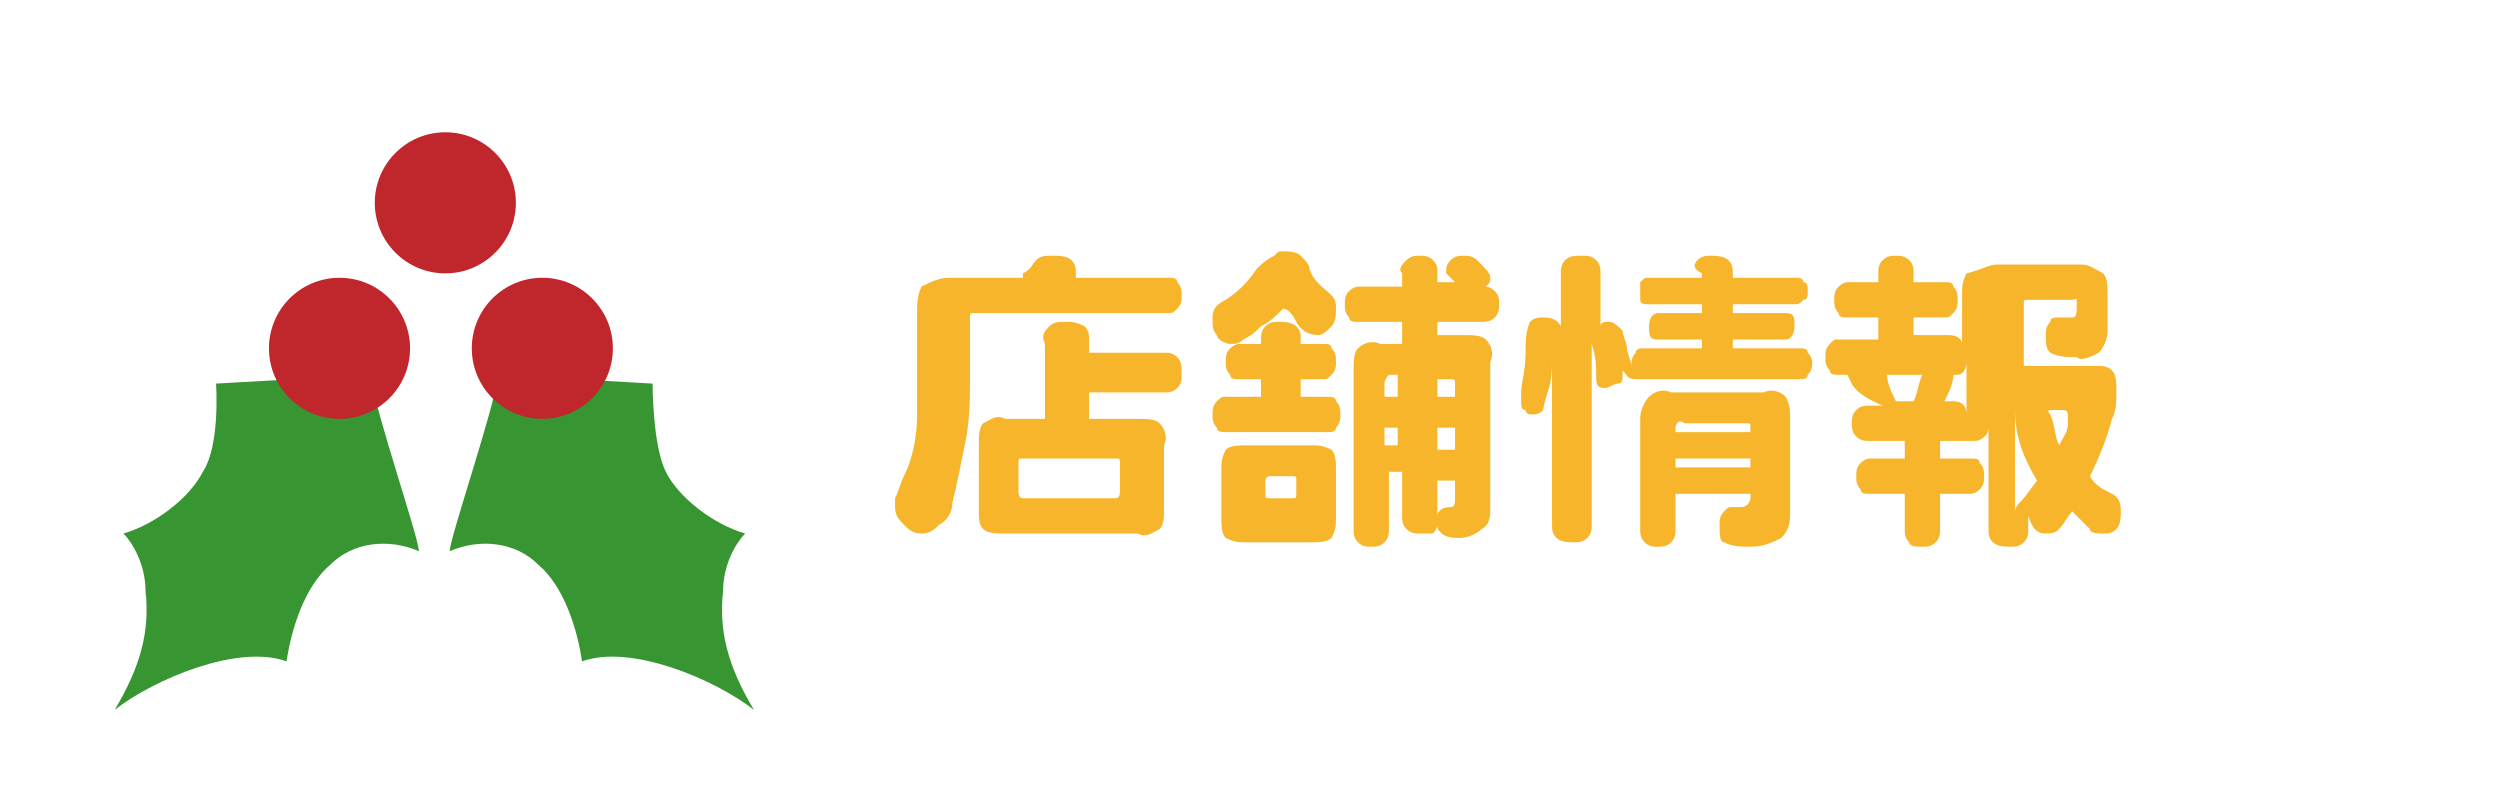 <?xml version="1.0" encoding="utf-8"?>
<!-- Generator: Adobe Illustrator 28.0.0, SVG Export Plug-In . SVG Version: 6.00 Build 0)  -->
<svg version="1.1" id="_1" xmlns="http://www.w3.org/2000/svg" xmlns:xlink="http://www.w3.org/1999/xlink" x="0px" y="0px"
	 viewBox="0 0 56.7 18.2" style="enable-background:new 0 0 56.7 18.2;" xml:space="preserve">
<style type="text/css">
	.st0{fill:#F7B52C;}
	.st1{fill:#C0272D;}
	.st2{fill:#379632;}
</style>
<path class="st0" d="M23.5,5.9c0.1-0.1,0.2-0.1,0.4-0.1c0.1,0,0.3,0,0.4,0.1c0.1,0.1,0.1,0.2,0.1,0.3v0.1h2.1c0.1,0,0.2,0,0.2,0.1
	c0.1,0.1,0.1,0.2,0.1,0.3c0,0.1,0,0.2-0.1,0.3c-0.1,0.1-0.1,0.1-0.2,0.1h-4.4c-0.1,0-0.1,0-0.1,0.1v1.3c0,0.5,0,1-0.1,1.5
	c-0.1,0.5-0.2,1-0.3,1.4c0,0.2-0.1,0.4-0.3,0.5c-0.1,0.1-0.2,0.2-0.4,0.2c-0.2,0-0.3-0.1-0.4-0.2c-0.1-0.1-0.2-0.2-0.2-0.4
	c0-0.1,0-0.2,0-0.2c0.1-0.2,0.1-0.3,0.2-0.5c0.2-0.4,0.3-0.9,0.3-1.4c0-0.2,0-0.4,0-0.6s0-0.4,0-0.6V7.1c0-0.2,0-0.4,0.1-0.6
	c0.2-0.1,0.4-0.2,0.6-0.2h1.7V6.2C23.4,6.1,23.4,6,23.5,5.9z M23.8,7.4c0.1-0.1,0.2-0.1,0.4-0.1c0.1,0,0.2,0,0.4,0.1
	c0.1,0.1,0.1,0.2,0.1,0.3V8h1.7c0.1,0,0.2,0,0.3,0.1c0.1,0.1,0.1,0.2,0.1,0.4c0,0.1,0,0.2-0.1,0.3c-0.1,0.1-0.2,0.1-0.3,0.1h-1.7
	v0.6h1.1c0.2,0,0.4,0,0.5,0.1c0.1,0.1,0.2,0.3,0.1,0.5v1.4c0,0.2,0,0.4-0.1,0.5c-0.2,0.1-0.3,0.2-0.5,0.1h-3c-0.2,0-0.4,0-0.5-0.1
	c-0.1-0.1-0.1-0.2-0.1-0.5v-1.4c0-0.2,0-0.4,0.1-0.5c0.2-0.1,0.3-0.2,0.5-0.1h0.9V7.8C23.6,7.6,23.7,7.5,23.8,7.4z M23.1,10.5v0.6
	c0,0.1,0,0.2,0.1,0.2h2.1c0.1,0,0.1-0.1,0.1-0.2v-0.6c0-0.1,0-0.1-0.1-0.1h-2.1C23.1,10.4,23.1,10.4,23.1,10.5z"/>
<path class="st0" d="M30.2,6.7c0.1,0.1,0.1,0.2,0.1,0.3c0,0.1,0,0.3-0.1,0.4c-0.1,0.1-0.2,0.2-0.3,0.2c-0.2,0-0.4-0.1-0.5-0.3
	C29.3,7.1,29.2,7,29.1,7c-0.2,0.2-0.3,0.3-0.5,0.4c-0.1,0.1-0.2,0.2-0.4,0.3c-0.1,0.1-0.2,0.1-0.3,0.1c-0.1,0-0.3-0.1-0.3-0.2
	c-0.1-0.1-0.1-0.2-0.1-0.4c0-0.2,0.1-0.3,0.3-0.4c0.3-0.2,0.5-0.4,0.7-0.7c0.1-0.1,0.2-0.2,0.4-0.3c0.1-0.1,0.1-0.1,0.2-0.1
	c0.1,0,0.3,0,0.4,0.1c0.1,0.1,0.2,0.2,0.2,0.3C29.8,6.4,30,6.5,30.2,6.7z M28.7,7.4c0.1-0.1,0.2-0.1,0.3-0.1c0.1,0,0.3,0,0.4,0.1
	c0.1,0.1,0.1,0.2,0.1,0.2v0.2H30c0.1,0,0.2,0,0.2,0.1c0.1,0.1,0.1,0.2,0.1,0.3c0,0.1,0,0.2-0.1,0.3c-0.1,0.1-0.1,0.1-0.2,0.1h-0.5V9
	h0.6c0.1,0,0.2,0,0.2,0.1c0.1,0.1,0.1,0.2,0.1,0.3c0,0.1,0,0.2-0.1,0.3c0,0.1-0.1,0.1-0.2,0.1h-2.3c-0.1,0-0.2,0-0.2-0.1
	c-0.1-0.1-0.1-0.2-0.1-0.3c0-0.1,0-0.2,0.1-0.3C27.7,9,27.7,9,27.8,9h0.8V8.6h-0.5c-0.1,0-0.2,0-0.2-0.1c-0.1-0.1-0.1-0.2-0.1-0.3
	c0-0.1,0-0.2,0.1-0.3c0.1-0.1,0.2-0.1,0.2-0.1h0.5V7.7C28.6,7.6,28.6,7.5,28.7,7.4z M29.7,10.1c0.2,0,0.3,0,0.5,0.1
	c0.1,0.1,0.1,0.3,0.1,0.5v1c0,0.2,0,0.3-0.1,0.5c-0.1,0.1-0.3,0.1-0.5,0.1h-1.4c-0.2,0-0.3,0-0.5-0.1c-0.1-0.1-0.1-0.3-0.1-0.5v-1
	c0-0.2,0-0.3,0.1-0.5c0.1-0.1,0.3-0.1,0.5-0.1H29.7z M28.7,10.9v0.3c0,0.1,0,0.1,0.1,0.1c0,0,0,0,0,0h0.5c0.1,0,0.1,0,0.1-0.1v-0.3
	c0-0.1,0-0.1-0.1-0.1h-0.5C28.7,10.8,28.7,10.9,28.7,10.9L28.7,10.9z M31.9,5.9c0.1-0.1,0.2-0.1,0.3-0.1c0.1,0,0.2,0,0.3,0.1
	c0.1,0.1,0.1,0.2,0.1,0.2v0.3H33l-0.2-0.2c0,0,0-0.1,0-0.1c0-0.1,0.1-0.2,0.1-0.2c0.1-0.1,0.2-0.1,0.3-0.1c0.1,0,0.2,0,0.3,0.1
	c0.2,0.2,0.3,0.3,0.3,0.4c0,0.1,0,0.1-0.1,0.2c0.1,0,0.2,0.1,0.2,0.1C34,6.7,34,6.8,34,6.9c0,0.1,0,0.2-0.1,0.3
	c-0.1,0.1-0.2,0.1-0.3,0.1h-1v0.3h0.6c0.2,0,0.4,0,0.5,0.1c0.1,0.1,0.2,0.3,0.1,0.5v3.3c0,0.2,0,0.4-0.2,0.5
	c-0.1,0.1-0.3,0.2-0.5,0.2c-0.1,0-0.3,0-0.4-0.1c-0.1-0.1-0.1-0.1-0.1-0.2c0,0.1-0.1,0.2-0.1,0.2c-0.1,0-0.2,0-0.3,0
	c-0.1,0-0.2,0-0.3-0.1c-0.1-0.1-0.1-0.2-0.1-0.3v-1h-0.3V12c0,0.1,0,0.2-0.1,0.3c-0.1,0.1-0.2,0.1-0.3,0.1c-0.1,0-0.2,0-0.3-0.1
	c-0.1-0.1-0.1-0.2-0.1-0.3V8.4c0-0.2,0-0.4,0.1-0.5c0.1-0.1,0.3-0.2,0.5-0.1h0.5V7.3h-1c-0.1,0-0.2,0-0.2-0.1
	c-0.1-0.1-0.1-0.2-0.1-0.3c0-0.1,0-0.2,0.1-0.3c0.1-0.1,0.2-0.1,0.2-0.1h1V6.2C31.7,6.1,31.8,6,31.9,5.9L31.9,5.9z M31.4,8.7V9h0.3
	V8.5h-0.2C31.5,8.5,31.4,8.6,31.4,8.7z M31.4,10.1h0.3V9.7h-0.3V10.1z M32.6,9H33V8.7c0-0.1,0-0.1-0.2-0.1h-0.2V9z M32.6,10.2H33
	V9.7h-0.4V10.2z M32.6,11.7c0-0.1,0.1-0.2,0.3-0.2c0.1,0,0.1-0.1,0.1-0.2v-0.4h-0.4V11.7z"/>
<path class="st0" d="M38.5,5.9c0.1-0.1,0.2-0.1,0.3-0.1c0.1,0,0.3,0,0.4,0.1c0.1,0.1,0.1,0.2,0.1,0.3v0.1h1.4c0.1,0,0.2,0,0.2,0.1
	C41,6.4,41,6.5,41,6.6c0,0.1,0,0.2-0.1,0.2c-0.1,0.1-0.1,0.1-0.2,0.1h-1.4v0.2h1.2c0.2,0,0.2,0.1,0.2,0.3s-0.1,0.3-0.2,0.3h-1.2v0.2
	h1.5c0.1,0,0.2,0,0.2,0.1c0.1,0.1,0.1,0.2,0.1,0.2c0,0.1,0,0.2-0.1,0.3c0,0.1-0.1,0.1-0.2,0.1h-3.7c-0.2,0-0.2-0.1-0.3-0.2v0.1
	c0,0.1,0,0.2-0.1,0.2c-0.1,0-0.2,0.1-0.3,0.1c-0.2,0-0.2-0.1-0.2-0.3c0-0.2,0-0.4-0.1-0.7v4.1c0,0.1,0,0.2-0.1,0.3
	c-0.1,0.1-0.2,0.1-0.3,0.1c-0.1,0-0.3,0-0.4-0.1c-0.1-0.1-0.1-0.2-0.1-0.3V8.1c0,0.3,0,0.5-0.1,0.8S35,9.3,35,9.3
	c-0.1,0.1-0.2,0.1-0.2,0.1c-0.1,0-0.2,0-0.2-0.1c-0.1,0-0.1-0.1-0.1-0.2c0-0.1,0-0.1,0-0.2c0-0.2,0.1-0.5,0.1-0.9
	c0-0.2,0-0.5,0.1-0.7c0.1-0.1,0.2-0.1,0.3-0.1c0.1,0,0.3,0,0.4,0.2V6.2c0-0.1,0-0.2,0.1-0.3c0.1-0.1,0.2-0.1,0.4-0.1
	c0.1,0,0.2,0,0.3,0.1c0.1,0.1,0.1,0.2,0.1,0.3v1.2c0-0.1,0.1-0.1,0.2-0.1c0.1,0,0.2,0.1,0.3,0.2c0,0,0,0,0,0c0,0.1,0.1,0.3,0.1,0.4
	c0,0.1,0.1,0.3,0.1,0.4c0-0.1,0-0.2,0.1-0.3c0-0.1,0.1-0.1,0.2-0.1h1.3V7.7h-1c-0.2,0-0.2-0.1-0.2-0.3c0-0.2,0.1-0.3,0.2-0.3h1V6.9
	h-1.2c-0.1,0-0.2,0-0.2-0.1c0-0.1,0-0.2,0-0.2c0-0.1,0-0.2,0-0.2c0.1-0.1,0.1-0.1,0.2-0.1h1.2V6.2C38.4,6.1,38.4,6,38.5,5.9z
	 M40.5,9c0.1,0.2,0.1,0.3,0.1,0.5v2.1c0,0.2,0,0.4-0.2,0.6c-0.2,0.1-0.4,0.2-0.7,0.2c-0.2,0-0.4,0-0.6-0.1c-0.1,0-0.1-0.2-0.1-0.4
	c0-0.1,0-0.2,0.1-0.3c0.1-0.1,0.1-0.1,0.2-0.1h0.2c0.1,0,0.2-0.1,0.2-0.2v-0.1H38V12c0,0.1,0,0.2-0.1,0.3c-0.1,0.1-0.2,0.1-0.3,0.1
	c-0.1,0-0.2,0-0.3-0.1c-0.1-0.1-0.1-0.2-0.1-0.3V9.5c0-0.2,0.1-0.4,0.2-0.5c0.1-0.1,0.3-0.2,0.5-0.1H40C40.2,8.8,40.4,8.9,40.5,9
	L40.5,9z M38,9.7v0.1h1.7V9.7c0-0.1,0-0.1-0.1-0.1h-1.4C38.1,9.5,38,9.6,38,9.7C38,9.6,38,9.7,38,9.7z M38,10.6h1.7v-0.2H38V10.6z"
	/>
<path class="st0" d="M47.7,6.2c0.1,0.1,0.1,0.3,0.1,0.5c0,0.1,0,0.3,0,0.4c0,0.1,0,0.3,0,0.4c0,0.2-0.1,0.4-0.2,0.5
	c-0.2,0.1-0.4,0.2-0.5,0.1c-0.2,0-0.4,0-0.6-0.1c-0.1-0.1-0.1-0.2-0.1-0.4c0-0.1,0-0.2,0.1-0.3c0-0.1,0.1-0.1,0.2-0.1h0.3
	c0.1,0,0.1-0.1,0.1-0.3s0-0.1-0.1-0.1h-1c-0.1,0-0.1,0-0.1,0.1v1.4h1.6c0.2,0,0.3,0,0.4,0.1c0.1,0.1,0.1,0.3,0.1,0.4
	c0,0.3,0,0.5-0.1,0.7c-0.1,0.4-0.3,0.9-0.5,1.3c0.1,0.2,0.3,0.3,0.5,0.4c0.2,0.1,0.2,0.3,0.2,0.4c0,0.1,0,0.3-0.1,0.4
	c-0.1,0.1-0.2,0.1-0.3,0.1c-0.1,0-0.3,0-0.3-0.1c-0.1-0.1-0.3-0.3-0.4-0.4c-0.1,0.1-0.2,0.3-0.3,0.4c-0.1,0.1-0.2,0.1-0.3,0.1
	c-0.2,0-0.3-0.1-0.4-0.4V12c0,0.1,0,0.2-0.1,0.3c-0.1,0.1-0.2,0.1-0.3,0.1c-0.1,0-0.3,0-0.4-0.1c-0.1-0.1-0.1-0.2-0.1-0.3V9.7
	c0,0.2-0.2,0.3-0.3,0.3h-0.8v0.4h0.7c0.1,0,0.2,0,0.2,0.1c0.1,0.1,0.1,0.2,0.1,0.3c0,0.1,0,0.2-0.1,0.3c-0.1,0.1-0.2,0.1-0.2,0.1
	h-0.7V12c0,0.1,0,0.2-0.1,0.3c-0.1,0.1-0.2,0.1-0.3,0.1c-0.1,0-0.3,0-0.3-0.1c-0.1-0.1-0.1-0.2-0.1-0.3v-0.8h-0.8
	c-0.1,0-0.2,0-0.2-0.1c-0.1-0.1-0.1-0.2-0.1-0.3c0-0.1,0-0.2,0.1-0.3c0.1-0.1,0.2-0.1,0.2-0.1h0.8V10h-0.8c-0.1,0-0.2,0-0.3-0.1
	c-0.1-0.1-0.1-0.2-0.1-0.3c0-0.1,0-0.2,0.1-0.3c0.1-0.1,0.2-0.1,0.3-0.1h0.3C42,8.9,42,8.7,41.9,8.5h-0.2c-0.1,0-0.2,0-0.2-0.1
	c-0.1-0.1-0.1-0.2-0.1-0.3c0-0.1,0-0.2,0.1-0.3c0.1-0.1,0.1-0.1,0.2-0.1h0.9V7.2h-0.7c-0.1,0-0.2,0-0.2-0.1
	c-0.1-0.1-0.1-0.2-0.1-0.3c0-0.1,0-0.2,0.1-0.3c0.1-0.1,0.2-0.1,0.2-0.1h0.7V6.2c0-0.1,0-0.2,0.1-0.3c0.1-0.1,0.2-0.1,0.3-0.1
	c0.1,0,0.2,0,0.3,0.1c0.1,0.1,0.1,0.2,0.1,0.3v0.2h0.7c0.1,0,0.2,0,0.2,0.1c0.1,0.1,0.1,0.2,0.1,0.3c0,0.1,0,0.2-0.1,0.3
	c-0.1,0.1-0.1,0.1-0.2,0.1h-0.7v0.4h0.8c0.2,0,0.3,0.1,0.3,0.2V6.7c0-0.2,0-0.3,0.1-0.5C45,6.1,45.1,6,45.3,6h1.9
	C47.4,6,47.5,6.1,47.7,6.2z M43,9.1h0.4c0.1-0.2,0.1-0.4,0.2-0.6h-0.8C42.8,8.7,42.9,8.9,43,9.1z M44.4,8.5h-0.1
	c0,0.2-0.1,0.4-0.2,0.6h0.2c0.2,0,0.3,0.1,0.3,0.3V8.2C44.6,8.4,44.5,8.5,44.4,8.5L44.4,8.5z M45.7,11.6c0-0.1,0.1-0.2,0.2-0.3
	l0.3-0.4c-0.3-0.5-0.5-1-0.5-1.6V11.6z M46.5,9.4c0.1,0.2,0.1,0.5,0.2,0.7c0.1-0.2,0.2-0.3,0.2-0.5c0-0.1,0-0.2,0-0.2s0-0.1-0.1-0.1
	h-0.3C46.4,9.3,46.5,9.4,46.5,9.4L46.5,9.4z"/>
<g>
	<circle class="st1" cx="10.1" cy="4.6" r="1.6"/>
	<path class="st2" d="M8.4,8.5c0.1,0.8,1.1,3.7,1.1,4c-0.7-0.3-1.5-0.2-2,0.3c-0.6,0.5-0.9,1.5-1,2.2c-1.1-0.4-3,0.4-3.9,1.1l0,0
		c0.6-1,0.8-1.8,0.7-2.7c0-0.6-0.3-1.1-0.5-1.3c0.7-0.2,1.5-0.8,1.8-1.4c0.4-0.6,0.3-2,0.3-2L8.4,8.5"/>
	<circle class="st1" cx="7.7" cy="7.9" r="1.6"/>
	<path class="st2" d="M11.3,8.5c-0.1,0.8-1.1,3.7-1.1,4c0.7-0.3,1.5-0.2,2,0.3c0.6,0.5,0.9,1.5,1,2.2c1.1-0.4,3,0.4,3.9,1.1l0,0
		c-0.6-1-0.8-1.8-0.7-2.7c0-0.6,0.3-1.1,0.5-1.3c-0.7-0.2-1.5-0.8-1.8-1.4s-0.3-2-0.3-2L11.3,8.5"/>
	<circle class="st1" cx="12.3" cy="7.9" r="1.6"/>
</g>
</svg>
